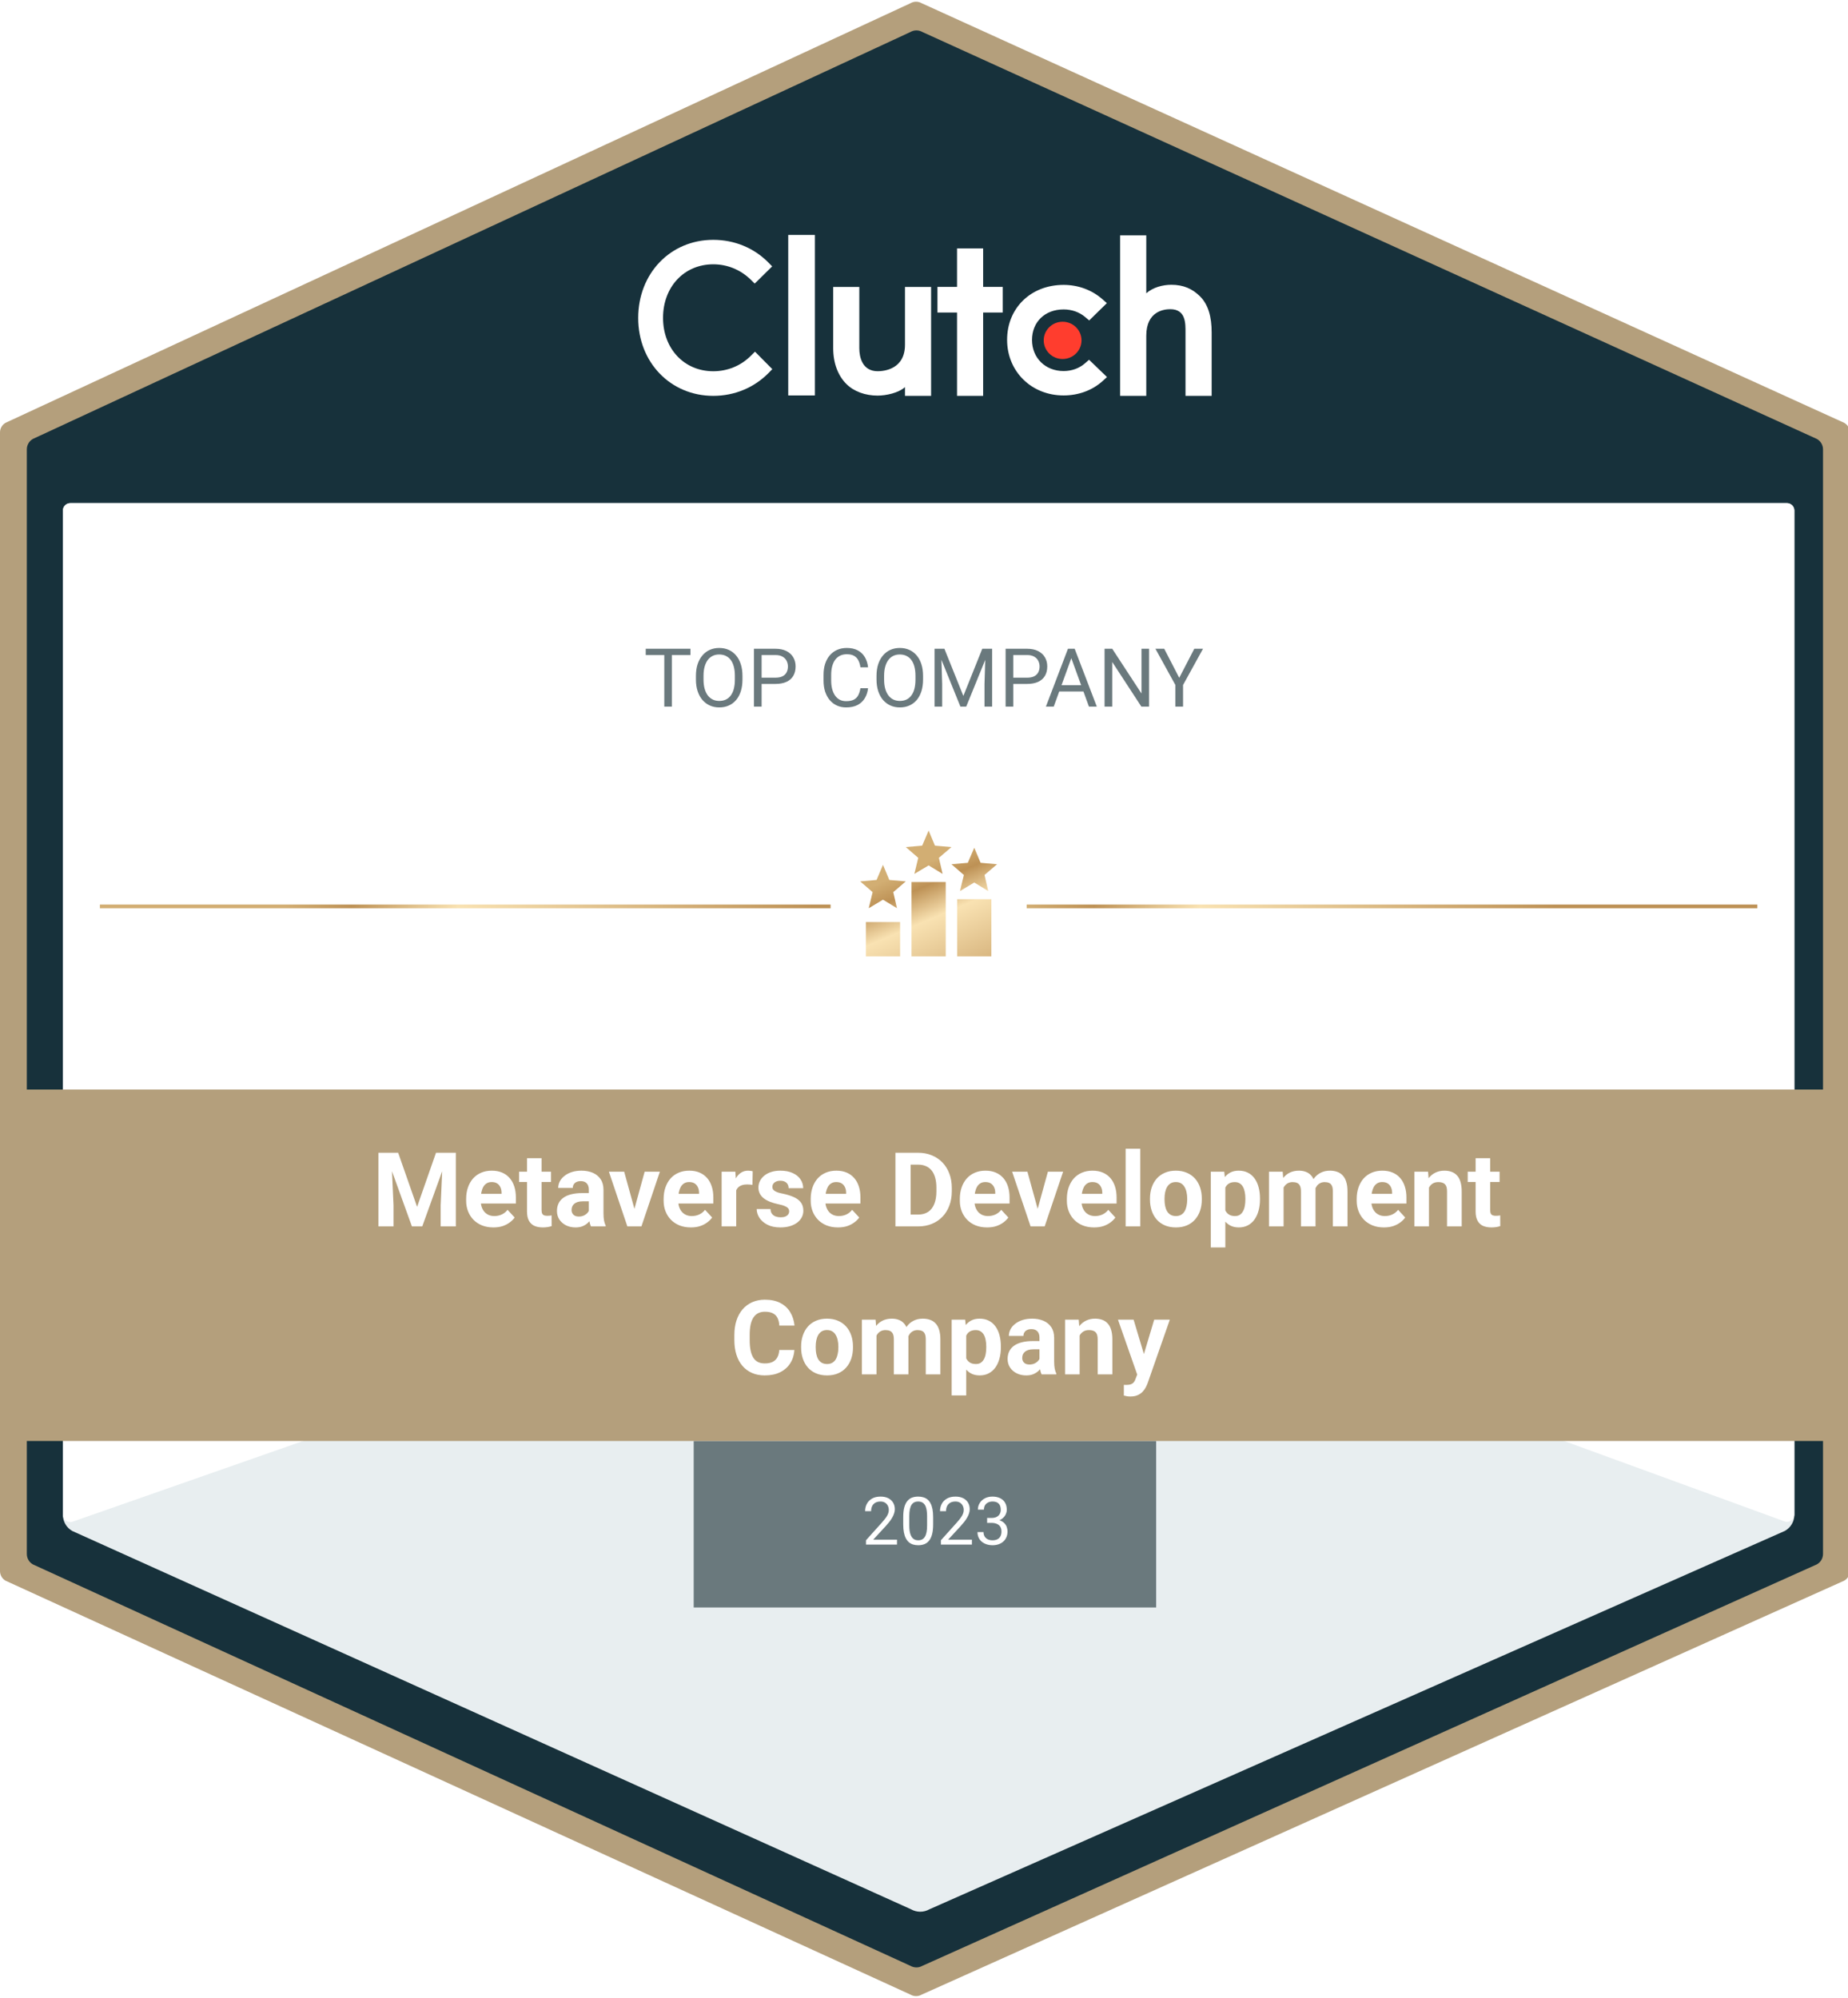 <svg width="999" height="1080" viewBox="0 0 999 1080" fill="none" xmlns="http://www.w3.org/2000/svg">
<g clip-path="url(#clip0_4695_409)">
<path d="M2.979 228.581L492.196 1.74C494.043 0.663 496.325 0.651 498.184 1.709L996.967 228.591C998.842 229.658 1000 231.649 1000 233.807V849.282C1000 851.452 998.829 853.453 996.937 854.515L498.153 1078.33C496.31 1079.37 494.058 1079.35 492.226 1078.3L3.009 854.526C1.148 853.455 0 851.471 0 849.324V233.765C0 231.63 1.134 229.656 2.979 228.581Z" fill="#B49F7C"/>
<path d="M17.96 237.753L492.358 17.764C494.215 16.673 496.515 16.661 498.383 17.733L981.985 237.764C983.85 238.833 985 240.819 985 242.968V840.028C985 842.191 983.837 844.186 981.955 845.25L498.352 1062.31C496.5 1063.36 494.23 1063.34 492.388 1062.28L17.991 845.261C16.14 844.188 15 842.21 15 840.07V242.926C15 240.799 16.126 238.831 17.96 237.753Z" fill="#17313B" stroke="#17313B"/>
<path fill-rule="evenodd" clip-rule="evenodd" d="M426.104 213.779H440.517V127H426.104V213.779Z" fill="white"/>
<path fill-rule="evenodd" clip-rule="evenodd" d="M489.222 186.378C489.222 199.632 477.872 200.684 474.497 200.684C466.063 200.684 464.526 192.93 464.526 188.258V155.115H450.413V188.185C450.413 196.393 453.039 203.168 457.644 207.689C461.708 211.678 467.797 213.866 474.393 213.866C479.07 213.866 485.694 212.433 489.222 209.272V214H503.335V155.115H489.222V186.378Z" fill="white"/>
<path fill-rule="evenodd" clip-rule="evenodd" d="M531.473 134.305H517.361V155.097H506.776V168.954H517.361V214H531.473V168.954H542.057V155.097H531.473V134.305Z" fill="white"/>
<path fill-rule="evenodd" clip-rule="evenodd" d="M586.577 196.368C583.5 199.078 579.424 200.59 574.964 200.59C565.116 200.59 557.886 193.506 557.886 183.778C557.886 174.056 564.886 167.274 574.964 167.274C579.347 167.274 583.5 168.708 586.654 171.419L588.804 173.227L598.344 163.881L595.958 161.769C590.346 156.796 582.885 154.008 574.964 154.008C557.272 154.008 544.424 166.518 544.424 183.705C544.424 200.814 557.579 213.779 574.964 213.779C583.039 213.779 590.576 210.99 596.111 205.938L598.421 203.833L588.733 194.486L586.577 196.368Z" fill="white"/>
<path fill-rule="evenodd" clip-rule="evenodd" d="M648.638 160.138C644.567 156.14 639.795 153.948 633.192 153.948C628.501 153.948 623.192 155.383 619.658 158.551V127.221H605.521V214H619.658V181.493C619.658 168.211 629.263 167.151 632.644 167.151C641.093 167.151 640.863 174.928 640.863 179.604V214H655V179.682C655 171.457 653.247 164.662 648.638 160.138Z" fill="white"/>
<path fill-rule="evenodd" clip-rule="evenodd" d="M574.434 173.931C580.078 173.931 584.653 178.438 584.653 184.004C584.653 189.569 580.078 194.076 574.434 194.076C568.791 194.076 564.216 189.569 564.216 184.004C564.216 178.438 568.791 173.931 574.434 173.931Z" fill="#FF3D2E"/>
<path fill-rule="evenodd" clip-rule="evenodd" d="M405.915 192.308C400.547 197.749 393.259 200.697 385.588 200.697C369.857 200.697 358.427 188.528 358.427 171.828C358.427 155.049 369.857 142.881 385.588 142.881C393.177 142.881 400.389 145.829 405.838 151.192L407.983 153.309L417.422 144.015L415.353 141.898C407.524 133.964 396.936 129.656 385.588 129.656C362.416 129.656 345 147.794 345 171.901C345 195.935 362.493 214 385.588 214C397.018 214 407.606 209.614 415.43 201.68L417.498 199.563L408.142 190.118L405.915 192.308Z" fill="white"/>
<g filter="url(#filter0_d_4695_409)">
<path d="M38 272H511.821H966C968.209 272 970 273.791 970 276V818.883C970 822.491 968.057 825.819 964.915 827.592L502.371 1032.19C499.287 1033.93 495.513 1033.91 492.448 1032.14L38.992 827.61C35.902 825.823 34 822.524 34 818.955V276C34 273.791 35.791 272 38 272Z" fill="#E8EEF0"/>
</g>
<path d="M38 272H511.821H966C968.209 272 970 273.791 970 276V818.702C970 821.633 966.952 823.569 964.3 822.323L515.961 658.733C513.332 657.498 510.296 657.467 507.643 658.649L39.627 822.495C36.981 823.673 34 821.736 34 818.841V276C34 273.791 35.791 272 38 272Z" fill="white"/>
<path d="M363.189 350.719V382H359.107V350.719H363.189ZM373.244 350.719V354.113H349.074V350.719H373.244ZM401.367 365.371V367.348C401.367 369.697 401.074 371.802 400.486 373.664C399.899 375.526 399.054 377.109 397.951 378.412C396.848 379.715 395.523 380.711 393.977 381.398C392.444 382.086 390.725 382.43 388.82 382.43C386.973 382.43 385.275 382.086 383.729 381.398C382.196 380.711 380.864 379.715 379.732 378.412C378.615 377.109 377.749 375.526 377.133 373.664C376.517 371.802 376.209 369.697 376.209 367.348V365.371C376.209 363.022 376.51 360.924 377.111 359.076C377.727 357.214 378.594 355.632 379.711 354.328C380.828 353.01 382.153 352.008 383.686 351.32C385.232 350.633 386.93 350.289 388.777 350.289C390.682 350.289 392.401 350.633 393.934 351.32C395.48 352.008 396.805 353.01 397.908 354.328C399.025 355.632 399.878 357.214 400.465 359.076C401.066 360.924 401.367 363.022 401.367 365.371ZM397.264 367.348V365.328C397.264 363.466 397.07 361.819 396.684 360.387C396.311 358.954 395.76 357.751 395.029 356.777C394.299 355.803 393.404 355.066 392.344 354.564C391.298 354.063 390.109 353.812 388.777 353.812C387.488 353.812 386.321 354.063 385.275 354.564C384.244 355.066 383.356 355.803 382.611 356.777C381.881 357.751 381.315 358.954 380.914 360.387C380.513 361.819 380.312 363.466 380.312 365.328V367.348C380.312 369.224 380.513 370.885 380.914 372.332C381.315 373.764 381.888 374.975 382.633 375.963C383.392 376.937 384.287 377.674 385.318 378.176C386.364 378.677 387.531 378.928 388.82 378.928C390.167 378.928 391.363 378.677 392.408 378.176C393.454 377.674 394.335 376.937 395.051 375.963C395.781 374.975 396.333 373.764 396.705 372.332C397.077 370.885 397.264 369.224 397.264 367.348ZM419.113 369.732H410.756V366.359H419.113C420.732 366.359 422.042 366.102 423.045 365.586C424.048 365.07 424.778 364.354 425.236 363.438C425.709 362.521 425.945 361.475 425.945 360.301C425.945 359.227 425.709 358.217 425.236 357.271C424.778 356.326 424.048 355.567 423.045 354.994C422.042 354.407 420.732 354.113 419.113 354.113H411.723V382H407.576V350.719H419.113C421.477 350.719 423.475 351.127 425.107 351.943C426.74 352.76 427.979 353.891 428.824 355.338C429.669 356.77 430.092 358.41 430.092 360.258C430.092 362.263 429.669 363.975 428.824 365.393C427.979 366.811 426.74 367.892 425.107 368.637C423.475 369.367 421.477 369.732 419.113 369.732ZM465.133 372.053H469.258C469.043 374.029 468.477 375.798 467.561 377.359C466.644 378.921 465.348 380.16 463.672 381.076C461.996 381.979 459.905 382.43 457.398 382.43C455.565 382.43 453.896 382.086 452.393 381.398C450.903 380.711 449.621 379.737 448.547 378.477C447.473 377.202 446.642 375.676 446.055 373.9C445.482 372.11 445.195 370.119 445.195 367.928V364.812C445.195 362.621 445.482 360.637 446.055 358.861C446.642 357.071 447.48 355.538 448.568 354.264C449.671 352.989 450.996 352.008 452.543 351.32C454.09 350.633 455.83 350.289 457.764 350.289C460.127 350.289 462.125 350.733 463.758 351.621C465.391 352.509 466.658 353.741 467.561 355.316C468.477 356.878 469.043 358.689 469.258 360.752H465.133C464.932 359.291 464.56 358.038 464.016 356.992C463.471 355.932 462.698 355.116 461.695 354.543C460.693 353.97 459.382 353.684 457.764 353.684C456.374 353.684 455.15 353.949 454.09 354.479C453.044 355.008 452.163 355.76 451.447 356.734C450.745 357.708 450.215 358.876 449.857 360.236C449.499 361.597 449.32 363.108 449.32 364.77V367.928C449.32 369.46 449.478 370.9 449.793 372.246C450.122 373.592 450.617 374.774 451.275 375.791C451.934 376.808 452.772 377.61 453.789 378.197C454.806 378.77 456.009 379.057 457.398 379.057C459.16 379.057 460.564 378.777 461.609 378.219C462.655 377.66 463.443 376.858 463.973 375.812C464.517 374.767 464.904 373.514 465.133 372.053ZM498.992 365.371V367.348C498.992 369.697 498.699 371.802 498.111 373.664C497.524 375.526 496.679 377.109 495.576 378.412C494.473 379.715 493.148 380.711 491.602 381.398C490.069 382.086 488.35 382.43 486.445 382.43C484.598 382.43 482.9 382.086 481.354 381.398C479.821 380.711 478.489 379.715 477.357 378.412C476.24 377.109 475.374 375.526 474.758 373.664C474.142 371.802 473.834 369.697 473.834 367.348V365.371C473.834 363.022 474.135 360.924 474.736 359.076C475.352 357.214 476.219 355.632 477.336 354.328C478.453 353.01 479.778 352.008 481.311 351.32C482.857 350.633 484.555 350.289 486.402 350.289C488.307 350.289 490.026 350.633 491.559 351.32C493.105 352.008 494.43 353.01 495.533 354.328C496.65 355.632 497.503 357.214 498.09 359.076C498.691 360.924 498.992 363.022 498.992 365.371ZM494.889 367.348V365.328C494.889 363.466 494.695 361.819 494.309 360.387C493.936 358.954 493.385 357.751 492.654 356.777C491.924 355.803 491.029 355.066 489.969 354.564C488.923 354.063 487.734 353.812 486.402 353.812C485.113 353.812 483.946 354.063 482.9 354.564C481.869 355.066 480.981 355.803 480.236 356.777C479.506 357.751 478.94 358.954 478.539 360.387C478.138 361.819 477.938 363.466 477.938 365.328V367.348C477.938 369.224 478.138 370.885 478.539 372.332C478.94 373.764 479.513 374.975 480.258 375.963C481.017 376.937 481.912 377.674 482.943 378.176C483.989 378.677 485.156 378.928 486.445 378.928C487.792 378.928 488.988 378.677 490.033 378.176C491.079 377.674 491.96 376.937 492.676 375.963C493.406 374.975 493.958 373.764 494.33 372.332C494.702 370.885 494.889 369.224 494.889 367.348ZM506.512 350.719H510.529L520.777 376.221L531.004 350.719H535.043L522.324 382H519.188L506.512 350.719ZM505.201 350.719H508.746L509.326 369.797V382H505.201V350.719ZM532.787 350.719H536.332V382H532.207V369.797L532.787 350.719ZM555.152 369.732H546.795V366.359H555.152C556.771 366.359 558.081 366.102 559.084 365.586C560.087 365.07 560.817 364.354 561.275 363.438C561.748 362.521 561.984 361.475 561.984 360.301C561.984 359.227 561.748 358.217 561.275 357.271C560.817 356.326 560.087 355.567 559.084 354.994C558.081 354.407 556.771 354.113 555.152 354.113H547.762V382H543.615V350.719H555.152C557.516 350.719 559.514 351.127 561.146 351.943C562.779 352.76 564.018 353.891 564.863 355.338C565.708 356.77 566.131 358.41 566.131 360.258C566.131 362.263 565.708 363.975 564.863 365.393C564.018 366.811 562.779 367.892 561.146 368.637C559.514 369.367 557.516 369.732 555.152 369.732ZM579.988 353.49L569.633 382H565.4L577.324 350.719H580.053L579.988 353.49ZM588.668 382L578.291 353.49L578.227 350.719H580.955L592.922 382H588.668ZM588.131 370.42V373.814H570.557V370.42H588.131ZM621.174 350.719V382H617.006L601.258 357.873V382H597.111V350.719H601.258L617.07 374.91V350.719H621.174ZM629.359 350.719L637.48 366.424L645.623 350.719H650.328L639.543 370.312V382H635.396V370.312L624.611 350.719H629.359Z" fill="#6A797D"/>
<path d="M375 779H625V869H375V779Z" fill="#6A797D"/>
<path d="M10 589H987V779H10V589Z" fill="#B49F7C"/>
<path d="M208.301 623.188H215.246L225.473 652.418L235.699 623.188H242.645L228.262 663H222.684L208.301 623.188ZM204.555 623.188H211.473L212.73 651.68V663H204.555V623.188ZM239.473 623.188H246.418V663H238.215V651.68L239.473 623.188ZM266.734 663.547C264.438 663.547 262.378 663.182 260.555 662.453C258.732 661.706 257.182 660.676 255.906 659.363C254.648 658.051 253.682 656.529 253.008 654.797C252.333 653.047 251.996 651.188 251.996 649.219V648.125C251.996 645.883 252.315 643.832 252.953 641.973C253.591 640.113 254.503 638.5 255.688 637.133C256.891 635.766 258.349 634.717 260.062 633.988C261.776 633.241 263.708 632.867 265.859 632.867C267.956 632.867 269.815 633.214 271.438 633.906C273.06 634.599 274.418 635.583 275.512 636.859C276.624 638.135 277.462 639.667 278.027 641.453C278.592 643.221 278.875 645.19 278.875 647.359V650.641H255.359V645.391H271.137V644.789C271.137 643.695 270.936 642.72 270.535 641.863C270.152 640.988 269.569 640.296 268.785 639.785C268.001 639.275 266.999 639.02 265.777 639.02C264.738 639.02 263.845 639.247 263.098 639.703C262.35 640.159 261.74 640.797 261.266 641.617C260.81 642.438 260.464 643.404 260.227 644.516C260.008 645.609 259.898 646.812 259.898 648.125V649.219C259.898 650.404 260.062 651.497 260.391 652.5C260.737 653.503 261.22 654.368 261.84 655.098C262.478 655.827 263.243 656.392 264.137 656.793C265.048 657.194 266.078 657.395 267.227 657.395C268.648 657.395 269.97 657.121 271.191 656.574C272.431 656.009 273.497 655.161 274.391 654.031L278.219 658.188C277.599 659.081 276.751 659.938 275.676 660.758C274.618 661.578 273.342 662.253 271.848 662.781C270.353 663.292 268.648 663.547 266.734 663.547ZM297.852 633.414V638.992H280.625V633.414H297.852ZM284.891 626.113H292.766V654.086C292.766 654.943 292.875 655.599 293.094 656.055C293.331 656.51 293.677 656.829 294.133 657.012C294.589 657.176 295.163 657.258 295.855 657.258C296.348 657.258 296.785 657.24 297.168 657.203C297.569 657.148 297.906 657.094 298.18 657.039L298.207 662.836C297.533 663.055 296.803 663.228 296.02 663.355C295.236 663.483 294.37 663.547 293.422 663.547C291.69 663.547 290.177 663.264 288.883 662.699C287.607 662.116 286.622 661.186 285.93 659.91C285.237 658.634 284.891 656.957 284.891 654.879V626.113ZM318.305 656.328V643.148C318.305 642.201 318.15 641.389 317.84 640.715C317.53 640.022 317.047 639.484 316.391 639.102C315.753 638.719 314.923 638.527 313.902 638.527C313.027 638.527 312.271 638.682 311.633 638.992C310.995 639.284 310.503 639.712 310.156 640.277C309.81 640.824 309.637 641.471 309.637 642.219H301.762C301.762 640.961 302.053 639.767 302.637 638.637C303.22 637.507 304.068 636.513 305.18 635.656C306.292 634.781 307.613 634.098 309.145 633.605C310.694 633.113 312.426 632.867 314.34 632.867C316.637 632.867 318.678 633.25 320.465 634.016C322.251 634.781 323.655 635.93 324.676 637.461C325.715 638.992 326.234 640.906 326.234 643.203V655.863C326.234 657.486 326.335 658.816 326.535 659.855C326.736 660.876 327.027 661.77 327.41 662.535V663H319.453C319.07 662.198 318.779 661.195 318.578 659.992C318.396 658.771 318.305 657.549 318.305 656.328ZM319.344 644.98L319.398 649.438H314.996C313.957 649.438 313.055 649.556 312.289 649.793C311.523 650.03 310.895 650.367 310.402 650.805C309.91 651.224 309.546 651.716 309.309 652.281C309.09 652.846 308.98 653.466 308.98 654.141C308.98 654.815 309.135 655.426 309.445 655.973C309.755 656.501 310.202 656.921 310.785 657.23C311.368 657.522 312.052 657.668 312.836 657.668C314.021 657.668 315.051 657.431 315.926 656.957C316.801 656.483 317.475 655.9 317.949 655.207C318.441 654.514 318.697 653.858 318.715 653.238L320.793 656.574C320.501 657.322 320.1 658.096 319.59 658.898C319.098 659.701 318.469 660.457 317.703 661.168C316.938 661.861 316.017 662.435 314.941 662.891C313.866 663.328 312.59 663.547 311.113 663.547C309.236 663.547 307.531 663.173 306 662.426C304.487 661.66 303.284 660.612 302.391 659.281C301.516 657.932 301.078 656.401 301.078 654.688C301.078 653.138 301.37 651.762 301.953 650.559C302.536 649.355 303.393 648.344 304.523 647.523C305.672 646.685 307.103 646.056 308.816 645.637C310.53 645.199 312.517 644.98 314.777 644.98H319.344ZM341.93 657.258L348.492 633.414H356.723L346.742 663H341.766L341.93 657.258ZM337.418 633.414L344.008 657.285L344.145 663H339.141L329.16 633.414H337.418ZM373.484 663.547C371.188 663.547 369.128 663.182 367.305 662.453C365.482 661.706 363.932 660.676 362.656 659.363C361.398 658.051 360.432 656.529 359.758 654.797C359.083 653.047 358.746 651.188 358.746 649.219V648.125C358.746 645.883 359.065 643.832 359.703 641.973C360.341 640.113 361.253 638.5 362.438 637.133C363.641 635.766 365.099 634.717 366.812 633.988C368.526 633.241 370.458 632.867 372.609 632.867C374.706 632.867 376.565 633.214 378.188 633.906C379.81 634.599 381.168 635.583 382.262 636.859C383.374 638.135 384.212 639.667 384.777 641.453C385.342 643.221 385.625 645.19 385.625 647.359V650.641H362.109V645.391H377.887V644.789C377.887 643.695 377.686 642.72 377.285 641.863C376.902 640.988 376.319 640.296 375.535 639.785C374.751 639.275 373.749 639.02 372.527 639.02C371.488 639.02 370.595 639.247 369.848 639.703C369.1 640.159 368.49 640.797 368.016 641.617C367.56 642.438 367.214 643.404 366.977 644.516C366.758 645.609 366.648 646.812 366.648 648.125V649.219C366.648 650.404 366.812 651.497 367.141 652.5C367.487 653.503 367.97 654.368 368.59 655.098C369.228 655.827 369.993 656.392 370.887 656.793C371.798 657.194 372.828 657.395 373.977 657.395C375.398 657.395 376.72 657.121 377.941 656.574C379.181 656.009 380.247 655.161 381.141 654.031L384.969 658.188C384.349 659.081 383.501 659.938 382.426 660.758C381.368 661.578 380.092 662.253 378.598 662.781C377.103 663.292 375.398 663.547 373.484 663.547ZM397.984 639.867V663H390.109V633.414H397.52L397.984 639.867ZM406.898 633.223L406.762 640.523C406.379 640.469 405.914 640.423 405.367 640.387C404.839 640.332 404.355 640.305 403.918 640.305C402.806 640.305 401.84 640.451 401.02 640.742C400.217 641.016 399.543 641.426 398.996 641.973C398.467 642.52 398.066 643.185 397.793 643.969C397.538 644.753 397.392 645.646 397.355 646.648L395.77 646.156C395.77 644.242 395.961 642.483 396.344 640.879C396.727 639.257 397.283 637.844 398.012 636.641C398.759 635.438 399.671 634.508 400.746 633.852C401.822 633.195 403.052 632.867 404.438 632.867C404.875 632.867 405.322 632.904 405.777 632.977C406.233 633.031 406.607 633.113 406.898 633.223ZM426.613 654.824C426.613 654.259 426.449 653.749 426.121 653.293C425.793 652.837 425.182 652.418 424.289 652.035C423.414 651.634 422.147 651.27 420.488 650.941C418.993 650.613 417.599 650.203 416.305 649.711C415.029 649.201 413.917 648.59 412.969 647.879C412.039 647.168 411.31 646.329 410.781 645.363C410.253 644.379 409.988 643.258 409.988 642C409.988 640.76 410.253 639.594 410.781 638.5C411.328 637.406 412.103 636.44 413.105 635.602C414.126 634.745 415.366 634.079 416.824 633.605C418.301 633.113 419.96 632.867 421.801 632.867C424.371 632.867 426.577 633.277 428.418 634.098C430.277 634.918 431.699 636.048 432.684 637.488C433.686 638.91 434.188 640.533 434.188 642.355H426.312C426.312 641.59 426.148 640.906 425.82 640.305C425.51 639.685 425.018 639.202 424.344 638.855C423.688 638.491 422.831 638.309 421.773 638.309C420.898 638.309 420.142 638.464 419.504 638.773C418.866 639.065 418.374 639.466 418.027 639.977C417.699 640.469 417.535 641.016 417.535 641.617C417.535 642.073 417.626 642.483 417.809 642.848C418.009 643.194 418.328 643.513 418.766 643.805C419.203 644.096 419.768 644.37 420.461 644.625C421.172 644.862 422.047 645.081 423.086 645.281C425.219 645.719 427.124 646.293 428.801 647.004C430.478 647.697 431.809 648.645 432.793 649.848C433.777 651.033 434.27 652.591 434.27 654.523C434.27 655.836 433.978 657.039 433.395 658.133C432.811 659.227 431.973 660.184 430.879 661.004C429.785 661.806 428.473 662.435 426.941 662.891C425.428 663.328 423.724 663.547 421.828 663.547C419.076 663.547 416.742 663.055 414.828 662.07C412.932 661.086 411.492 659.837 410.508 658.324C409.542 656.793 409.059 655.225 409.059 653.621H416.523C416.56 654.697 416.833 655.562 417.344 656.219C417.872 656.875 418.538 657.349 419.34 657.641C420.16 657.932 421.044 658.078 421.992 658.078C423.013 658.078 423.861 657.941 424.535 657.668C425.21 657.376 425.72 656.993 426.066 656.52C426.431 656.027 426.613 655.462 426.613 654.824ZM453 663.547C450.703 663.547 448.643 663.182 446.82 662.453C444.997 661.706 443.448 660.676 442.172 659.363C440.914 658.051 439.948 656.529 439.273 654.797C438.599 653.047 438.262 651.188 438.262 649.219V648.125C438.262 645.883 438.581 643.832 439.219 641.973C439.857 640.113 440.768 638.5 441.953 637.133C443.156 635.766 444.615 634.717 446.328 633.988C448.042 633.241 449.974 632.867 452.125 632.867C454.221 632.867 456.081 633.214 457.703 633.906C459.326 634.599 460.684 635.583 461.777 636.859C462.889 638.135 463.728 639.667 464.293 641.453C464.858 643.221 465.141 645.19 465.141 647.359V650.641H441.625V645.391H457.402V644.789C457.402 643.695 457.202 642.72 456.801 641.863C456.418 640.988 455.835 640.296 455.051 639.785C454.267 639.275 453.264 639.02 452.043 639.02C451.004 639.02 450.111 639.247 449.363 639.703C448.616 640.159 448.005 640.797 447.531 641.617C447.076 642.438 446.729 643.404 446.492 644.516C446.273 645.609 446.164 646.812 446.164 648.125V649.219C446.164 650.404 446.328 651.497 446.656 652.5C447.003 653.503 447.486 654.368 448.105 655.098C448.743 655.827 449.509 656.392 450.402 656.793C451.314 657.194 452.344 657.395 453.492 657.395C454.914 657.395 456.236 657.121 457.457 656.574C458.697 656.009 459.763 655.161 460.656 654.031L464.484 658.188C463.865 659.081 463.017 659.938 461.941 660.758C460.884 661.578 459.608 662.253 458.113 662.781C456.618 663.292 454.914 663.547 453 663.547ZM496.285 663H487.617L487.672 656.602H496.285C498.436 656.602 500.25 656.118 501.727 655.152C503.203 654.168 504.315 652.737 505.062 650.859C505.828 648.982 506.211 646.712 506.211 644.051V642.109C506.211 640.068 505.992 638.272 505.555 636.723C505.135 635.173 504.507 633.87 503.668 632.812C502.829 631.755 501.799 630.962 500.578 630.434C499.357 629.887 497.953 629.613 496.367 629.613H487.453V623.188H496.367C499.029 623.188 501.462 623.643 503.668 624.555C505.892 625.448 507.815 626.733 509.438 628.41C511.06 630.087 512.309 632.092 513.184 634.426C514.077 636.741 514.523 639.32 514.523 642.164V644.051C514.523 646.876 514.077 649.456 513.184 651.789C512.309 654.122 511.06 656.128 509.438 657.805C507.833 659.464 505.91 660.749 503.668 661.66C501.444 662.553 498.983 663 496.285 663ZM492.266 623.188V663H484.062V623.188H492.266ZM533.609 663.547C531.312 663.547 529.253 663.182 527.43 662.453C525.607 661.706 524.057 660.676 522.781 659.363C521.523 658.051 520.557 656.529 519.883 654.797C519.208 653.047 518.871 651.188 518.871 649.219V648.125C518.871 645.883 519.19 643.832 519.828 641.973C520.466 640.113 521.378 638.5 522.562 637.133C523.766 635.766 525.224 634.717 526.938 633.988C528.651 633.241 530.583 632.867 532.734 632.867C534.831 632.867 536.69 633.214 538.312 633.906C539.935 634.599 541.293 635.583 542.387 636.859C543.499 638.135 544.337 639.667 544.902 641.453C545.467 643.221 545.75 645.19 545.75 647.359V650.641H522.234V645.391H538.012V644.789C538.012 643.695 537.811 642.72 537.41 641.863C537.027 640.988 536.444 640.296 535.66 639.785C534.876 639.275 533.874 639.02 532.652 639.02C531.613 639.02 530.72 639.247 529.973 639.703C529.225 640.159 528.615 640.797 528.141 641.617C527.685 642.438 527.339 643.404 527.102 644.516C526.883 645.609 526.773 646.812 526.773 648.125V649.219C526.773 650.404 526.938 651.497 527.266 652.5C527.612 653.503 528.095 654.368 528.715 655.098C529.353 655.827 530.118 656.392 531.012 656.793C531.923 657.194 532.953 657.395 534.102 657.395C535.523 657.395 536.845 657.121 538.066 656.574C539.306 656.009 540.372 655.161 541.266 654.031L545.094 658.188C544.474 659.081 543.626 659.938 542.551 660.758C541.493 661.578 540.217 662.253 538.723 662.781C537.228 663.292 535.523 663.547 533.609 663.547ZM559.914 657.258L566.477 633.414H574.707L564.727 663H559.75L559.914 657.258ZM555.402 633.414L561.992 657.285L562.129 663H557.125L547.145 633.414H555.402ZM591.469 663.547C589.172 663.547 587.112 663.182 585.289 662.453C583.466 661.706 581.917 660.676 580.641 659.363C579.383 658.051 578.417 656.529 577.742 654.797C577.068 653.047 576.73 651.188 576.73 649.219V648.125C576.73 645.883 577.049 643.832 577.688 641.973C578.326 640.113 579.237 638.5 580.422 637.133C581.625 635.766 583.083 634.717 584.797 633.988C586.51 633.241 588.443 632.867 590.594 632.867C592.69 632.867 594.549 633.214 596.172 633.906C597.794 634.599 599.152 635.583 600.246 636.859C601.358 638.135 602.197 639.667 602.762 641.453C603.327 643.221 603.609 645.19 603.609 647.359V650.641H580.094V645.391H595.871V644.789C595.871 643.695 595.671 642.72 595.27 641.863C594.887 640.988 594.303 640.296 593.52 639.785C592.736 639.275 591.733 639.02 590.512 639.02C589.473 639.02 588.579 639.247 587.832 639.703C587.085 640.159 586.474 640.797 586 641.617C585.544 642.438 585.198 643.404 584.961 644.516C584.742 645.609 584.633 646.812 584.633 648.125V649.219C584.633 650.404 584.797 651.497 585.125 652.5C585.471 653.503 585.954 654.368 586.574 655.098C587.212 655.827 587.978 656.392 588.871 656.793C589.783 657.194 590.812 657.395 591.961 657.395C593.383 657.395 594.704 657.121 595.926 656.574C597.165 656.009 598.232 655.161 599.125 654.031L602.953 658.188C602.333 659.081 601.486 659.938 600.41 660.758C599.353 661.578 598.077 662.253 596.582 662.781C595.087 663.292 593.383 663.547 591.469 663.547ZM616.406 621V663H608.504V621H616.406ZM621.656 648.508V647.934C621.656 645.764 621.966 643.768 622.586 641.945C623.206 640.104 624.108 638.509 625.293 637.16C626.478 635.811 627.936 634.763 629.668 634.016C631.4 633.25 633.387 632.867 635.629 632.867C637.871 632.867 639.867 633.25 641.617 634.016C643.367 634.763 644.835 635.811 646.02 637.16C647.223 638.509 648.134 640.104 648.754 641.945C649.374 643.768 649.684 645.764 649.684 647.934V648.508C649.684 650.659 649.374 652.655 648.754 654.496C648.134 656.319 647.223 657.914 646.02 659.281C644.835 660.63 643.376 661.678 641.645 662.426C639.913 663.173 637.926 663.547 635.684 663.547C633.441 663.547 631.445 663.173 629.695 662.426C627.964 661.678 626.496 660.63 625.293 659.281C624.108 657.914 623.206 656.319 622.586 654.496C621.966 652.655 621.656 650.659 621.656 648.508ZM629.531 647.934V648.508C629.531 649.747 629.641 650.905 629.859 651.98C630.078 653.056 630.424 654.004 630.898 654.824C631.391 655.626 632.029 656.255 632.812 656.711C633.596 657.167 634.553 657.395 635.684 657.395C636.777 657.395 637.716 657.167 638.5 656.711C639.284 656.255 639.913 655.626 640.387 654.824C640.861 654.004 641.207 653.056 641.426 651.98C641.663 650.905 641.781 649.747 641.781 648.508V647.934C641.781 646.73 641.663 645.6 641.426 644.543C641.207 643.467 640.852 642.52 640.359 641.699C639.885 640.861 639.257 640.204 638.473 639.73C637.689 639.257 636.741 639.02 635.629 639.02C634.517 639.02 633.569 639.257 632.785 639.73C632.02 640.204 631.391 640.861 630.898 641.699C630.424 642.52 630.078 643.467 629.859 644.543C629.641 645.6 629.531 646.73 629.531 647.934ZM662.398 639.102V674.375H654.523V633.414H661.824L662.398 639.102ZM681.129 647.879V648.453C681.129 650.604 680.874 652.6 680.363 654.441C679.871 656.283 679.142 657.887 678.176 659.254C677.21 660.603 676.007 661.66 674.566 662.426C673.145 663.173 671.504 663.547 669.645 663.547C667.84 663.547 666.272 663.182 664.941 662.453C663.611 661.724 662.49 660.703 661.578 659.391C660.685 658.06 659.965 656.52 659.418 654.77C658.871 653.02 658.452 651.142 658.16 649.137V647.633C658.452 645.482 658.871 643.513 659.418 641.727C659.965 639.922 660.685 638.363 661.578 637.051C662.49 635.72 663.602 634.69 664.914 633.961C666.245 633.232 667.803 632.867 669.59 632.867C671.467 632.867 673.117 633.223 674.539 633.934C675.979 634.645 677.182 635.665 678.148 636.996C679.133 638.327 679.871 639.913 680.363 641.754C680.874 643.595 681.129 645.637 681.129 647.879ZM673.227 648.453V647.879C673.227 646.621 673.117 645.464 672.898 644.406C672.698 643.331 672.37 642.392 671.914 641.59C671.477 640.788 670.893 640.168 670.164 639.73C669.453 639.275 668.587 639.047 667.566 639.047C666.491 639.047 665.57 639.22 664.805 639.566C664.057 639.913 663.447 640.414 662.973 641.07C662.499 641.727 662.143 642.51 661.906 643.422C661.669 644.333 661.523 645.363 661.469 646.512V650.312C661.56 651.661 661.815 652.874 662.234 653.949C662.654 655.007 663.301 655.845 664.176 656.465C665.051 657.085 666.199 657.395 667.621 657.395C668.66 657.395 669.535 657.167 670.246 656.711C670.957 656.237 671.531 655.59 671.969 654.77C672.424 653.949 672.743 653.001 672.926 651.926C673.126 650.85 673.227 649.693 673.227 648.453ZM693.898 639.539V663H685.996V633.414H693.406L693.898 639.539ZM692.805 647.168H690.617C690.617 645.108 690.863 643.212 691.355 641.48C691.866 639.73 692.604 638.217 693.57 636.941C694.555 635.647 695.767 634.645 697.207 633.934C698.647 633.223 700.315 632.867 702.211 632.867C703.523 632.867 704.727 633.068 705.82 633.469C706.914 633.852 707.853 634.462 708.637 635.301C709.439 636.121 710.059 637.197 710.496 638.527C710.934 639.84 711.152 641.417 711.152 643.258V663H703.277V644.133C703.277 642.784 703.095 641.745 702.73 641.016C702.366 640.286 701.846 639.776 701.172 639.484C700.516 639.193 699.723 639.047 698.793 639.047C697.772 639.047 696.879 639.257 696.113 639.676C695.366 640.095 694.746 640.678 694.254 641.426C693.762 642.155 693.397 643.012 693.16 643.996C692.923 644.98 692.805 646.038 692.805 647.168ZM710.414 646.266L707.598 646.621C707.598 644.689 707.835 642.893 708.309 641.234C708.801 639.576 709.521 638.117 710.469 636.859C711.435 635.602 712.629 634.626 714.051 633.934C715.473 633.223 717.113 632.867 718.973 632.867C720.395 632.867 721.689 633.077 722.855 633.496C724.022 633.897 725.016 634.544 725.836 635.438C726.674 636.312 727.312 637.461 727.75 638.883C728.206 640.305 728.434 642.046 728.434 644.105V663H720.531V644.105C720.531 642.738 720.349 641.699 719.984 640.988C719.638 640.259 719.128 639.758 718.453 639.484C717.797 639.193 717.013 639.047 716.102 639.047C715.154 639.047 714.324 639.238 713.613 639.621C712.902 639.986 712.31 640.496 711.836 641.152C711.362 641.809 711.007 642.574 710.77 643.449C710.533 644.306 710.414 645.245 710.414 646.266ZM748.148 663.547C745.852 663.547 743.792 663.182 741.969 662.453C740.146 661.706 738.596 660.676 737.32 659.363C736.062 658.051 735.096 656.529 734.422 654.797C733.747 653.047 733.41 651.188 733.41 649.219V648.125C733.41 645.883 733.729 643.832 734.367 641.973C735.005 640.113 735.917 638.5 737.102 637.133C738.305 635.766 739.763 634.717 741.477 633.988C743.19 633.241 745.122 632.867 747.273 632.867C749.37 632.867 751.229 633.214 752.852 633.906C754.474 634.599 755.832 635.583 756.926 636.859C758.038 638.135 758.876 639.667 759.441 641.453C760.007 643.221 760.289 645.19 760.289 647.359V650.641H736.773V645.391H752.551V644.789C752.551 643.695 752.35 642.72 751.949 641.863C751.566 640.988 750.983 640.296 750.199 639.785C749.415 639.275 748.413 639.02 747.191 639.02C746.152 639.02 745.259 639.247 744.512 639.703C743.764 640.159 743.154 640.797 742.68 641.617C742.224 642.438 741.878 643.404 741.641 644.516C741.422 645.609 741.312 646.812 741.312 648.125V649.219C741.312 650.404 741.477 651.497 741.805 652.5C742.151 653.503 742.634 654.368 743.254 655.098C743.892 655.827 744.658 656.392 745.551 656.793C746.462 657.194 747.492 657.395 748.641 657.395C750.062 657.395 751.384 657.121 752.605 656.574C753.845 656.009 754.911 655.161 755.805 654.031L759.633 658.188C759.013 659.081 758.165 659.938 757.09 660.758C756.033 661.578 754.757 662.253 753.262 662.781C751.767 663.292 750.062 663.547 748.148 663.547ZM772.484 639.73V663H764.609V633.414H771.992L772.484 639.73ZM771.336 647.168H769.203C769.203 644.98 769.486 643.012 770.051 641.262C770.616 639.493 771.409 637.99 772.43 636.75C773.451 635.492 774.663 634.535 776.066 633.879C777.488 633.204 779.074 632.867 780.824 632.867C782.21 632.867 783.477 633.068 784.625 633.469C785.773 633.87 786.758 634.508 787.578 635.383C788.417 636.258 789.055 637.415 789.492 638.855C789.948 640.296 790.176 642.055 790.176 644.133V663H782.246V644.105C782.246 642.793 782.064 641.772 781.699 641.043C781.335 640.314 780.797 639.803 780.086 639.512C779.393 639.202 778.536 639.047 777.516 639.047C776.458 639.047 775.538 639.257 774.754 639.676C773.988 640.095 773.35 640.678 772.84 641.426C772.348 642.155 771.974 643.012 771.719 643.996C771.464 644.98 771.336 646.038 771.336 647.168ZM810.656 633.414V638.992H793.43V633.414H810.656ZM797.695 626.113H805.57V654.086C805.57 654.943 805.68 655.599 805.898 656.055C806.135 656.51 806.482 656.829 806.938 657.012C807.393 657.176 807.967 657.258 808.66 657.258C809.152 657.258 809.59 657.24 809.973 657.203C810.374 657.148 810.711 657.094 810.984 657.039L811.012 662.836C810.337 663.055 809.608 663.228 808.824 663.355C808.04 663.483 807.174 663.547 806.227 663.547C804.495 663.547 802.982 663.264 801.688 662.699C800.411 662.116 799.427 661.186 798.734 659.91C798.042 658.634 797.695 656.957 797.695 654.879V626.113Z" fill="white"/>
<path d="M421.266 729.793H429.441C429.277 732.473 428.539 734.852 427.227 736.93C425.932 739.008 424.118 740.63 421.785 741.797C419.47 742.964 416.681 743.547 413.418 743.547C410.866 743.547 408.578 743.109 406.555 742.234C404.531 741.341 402.799 740.065 401.359 738.406C399.938 736.747 398.853 734.742 398.105 732.391C397.358 730.039 396.984 727.405 396.984 724.488V721.727C396.984 718.81 397.367 716.176 398.133 713.824C398.917 711.454 400.029 709.44 401.469 707.781C402.927 706.122 404.668 704.846 406.691 703.953C408.715 703.06 410.975 702.613 413.473 702.613C416.79 702.613 419.589 703.215 421.867 704.418C424.164 705.621 425.941 707.28 427.199 709.395C428.475 711.509 429.241 713.915 429.496 716.613H421.293C421.202 715.009 420.883 713.651 420.336 712.539C419.789 711.409 418.96 710.561 417.848 709.996C416.754 709.413 415.296 709.121 413.473 709.121C412.105 709.121 410.911 709.376 409.891 709.887C408.87 710.397 408.013 711.172 407.32 712.211C406.628 713.25 406.108 714.562 405.762 716.148C405.434 717.716 405.27 719.557 405.27 721.672V724.488C405.27 726.548 405.424 728.362 405.734 729.93C406.044 731.479 406.518 732.792 407.156 733.867C407.812 734.924 408.651 735.727 409.672 736.273C410.711 736.802 411.96 737.066 413.418 737.066C415.132 737.066 416.544 736.793 417.656 736.246C418.768 735.699 419.616 734.888 420.199 733.812C420.801 732.737 421.156 731.397 421.266 729.793ZM433.078 728.508V727.934C433.078 725.764 433.388 723.768 434.008 721.945C434.628 720.104 435.53 718.509 436.715 717.16C437.9 715.811 439.358 714.763 441.09 714.016C442.822 713.25 444.809 712.867 447.051 712.867C449.293 712.867 451.289 713.25 453.039 714.016C454.789 714.763 456.257 715.811 457.441 717.16C458.645 718.509 459.556 720.104 460.176 721.945C460.796 723.768 461.105 725.764 461.105 727.934V728.508C461.105 730.659 460.796 732.655 460.176 734.496C459.556 736.319 458.645 737.914 457.441 739.281C456.257 740.63 454.798 741.678 453.066 742.426C451.335 743.173 449.348 743.547 447.105 743.547C444.863 743.547 442.867 743.173 441.117 742.426C439.385 741.678 437.918 740.63 436.715 739.281C435.53 737.914 434.628 736.319 434.008 734.496C433.388 732.655 433.078 730.659 433.078 728.508ZM440.953 727.934V728.508C440.953 729.747 441.062 730.905 441.281 731.98C441.5 733.056 441.846 734.004 442.32 734.824C442.812 735.626 443.451 736.255 444.234 736.711C445.018 737.167 445.975 737.395 447.105 737.395C448.199 737.395 449.138 737.167 449.922 736.711C450.706 736.255 451.335 735.626 451.809 734.824C452.283 734.004 452.629 733.056 452.848 731.98C453.085 730.905 453.203 729.747 453.203 728.508V727.934C453.203 726.73 453.085 725.6 452.848 724.543C452.629 723.467 452.273 722.52 451.781 721.699C451.307 720.861 450.678 720.204 449.895 719.73C449.111 719.257 448.163 719.02 447.051 719.02C445.939 719.02 444.991 719.257 444.207 719.73C443.441 720.204 442.812 720.861 442.32 721.699C441.846 722.52 441.5 723.467 441.281 724.543C441.062 725.6 440.953 726.73 440.953 727.934ZM473.82 719.539V743H465.918V713.414H473.328L473.82 719.539ZM472.727 727.168H470.539C470.539 725.108 470.785 723.212 471.277 721.48C471.788 719.73 472.526 718.217 473.492 716.941C474.477 715.647 475.689 714.645 477.129 713.934C478.569 713.223 480.237 712.867 482.133 712.867C483.445 712.867 484.648 713.068 485.742 713.469C486.836 713.852 487.775 714.462 488.559 715.301C489.361 716.121 489.98 717.197 490.418 718.527C490.855 719.84 491.074 721.417 491.074 723.258V743H483.199V724.133C483.199 722.784 483.017 721.745 482.652 721.016C482.288 720.286 481.768 719.776 481.094 719.484C480.438 719.193 479.645 719.047 478.715 719.047C477.694 719.047 476.801 719.257 476.035 719.676C475.288 720.095 474.668 720.678 474.176 721.426C473.684 722.155 473.319 723.012 473.082 723.996C472.845 724.98 472.727 726.038 472.727 727.168ZM490.336 726.266L487.52 726.621C487.52 724.689 487.757 722.893 488.23 721.234C488.723 719.576 489.443 718.117 490.391 716.859C491.357 715.602 492.551 714.626 493.973 713.934C495.395 713.223 497.035 712.867 498.895 712.867C500.316 712.867 501.611 713.077 502.777 713.496C503.944 713.897 504.938 714.544 505.758 715.438C506.596 716.312 507.234 717.461 507.672 718.883C508.128 720.305 508.355 722.046 508.355 724.105V743H500.453V724.105C500.453 722.738 500.271 721.699 499.906 720.988C499.56 720.259 499.049 719.758 498.375 719.484C497.719 719.193 496.935 719.047 496.023 719.047C495.076 719.047 494.246 719.238 493.535 719.621C492.824 719.986 492.232 720.496 491.758 721.152C491.284 721.809 490.928 722.574 490.691 723.449C490.454 724.306 490.336 725.245 490.336 726.266ZM522.328 719.102V754.375H514.453V713.414H521.754L522.328 719.102ZM541.059 727.879V728.453C541.059 730.604 540.803 732.6 540.293 734.441C539.801 736.283 539.072 737.887 538.105 739.254C537.139 740.603 535.936 741.66 534.496 742.426C533.074 743.173 531.434 743.547 529.574 743.547C527.77 743.547 526.202 743.182 524.871 742.453C523.54 741.724 522.419 740.703 521.508 739.391C520.615 738.06 519.895 736.52 519.348 734.77C518.801 733.02 518.382 731.142 518.09 729.137V727.633C518.382 725.482 518.801 723.513 519.348 721.727C519.895 719.922 520.615 718.363 521.508 717.051C522.419 715.72 523.531 714.69 524.844 713.961C526.174 713.232 527.733 712.867 529.52 712.867C531.397 712.867 533.047 713.223 534.469 713.934C535.909 714.645 537.112 715.665 538.078 716.996C539.062 718.327 539.801 719.913 540.293 721.754C540.803 723.595 541.059 725.637 541.059 727.879ZM533.156 728.453V727.879C533.156 726.621 533.047 725.464 532.828 724.406C532.628 723.331 532.299 722.392 531.844 721.59C531.406 720.788 530.823 720.168 530.094 719.73C529.383 719.275 528.517 719.047 527.496 719.047C526.421 719.047 525.5 719.22 524.734 719.566C523.987 719.913 523.376 720.414 522.902 721.07C522.428 721.727 522.073 722.51 521.836 723.422C521.599 724.333 521.453 725.363 521.398 726.512V730.312C521.49 731.661 521.745 732.874 522.164 733.949C522.583 735.007 523.23 735.845 524.105 736.465C524.98 737.085 526.129 737.395 527.551 737.395C528.59 737.395 529.465 737.167 530.176 736.711C530.887 736.237 531.461 735.59 531.898 734.77C532.354 733.949 532.673 733.001 532.855 731.926C533.056 730.85 533.156 729.693 533.156 728.453ZM561.922 736.328V723.148C561.922 722.201 561.767 721.389 561.457 720.715C561.147 720.022 560.664 719.484 560.008 719.102C559.37 718.719 558.54 718.527 557.52 718.527C556.645 718.527 555.888 718.682 555.25 718.992C554.612 719.284 554.12 719.712 553.773 720.277C553.427 720.824 553.254 721.471 553.254 722.219H545.379C545.379 720.961 545.671 719.767 546.254 718.637C546.837 717.507 547.685 716.513 548.797 715.656C549.909 714.781 551.23 714.098 552.762 713.605C554.311 713.113 556.043 712.867 557.957 712.867C560.254 712.867 562.296 713.25 564.082 714.016C565.868 714.781 567.272 715.93 568.293 717.461C569.332 718.992 569.852 720.906 569.852 723.203V735.863C569.852 737.486 569.952 738.816 570.152 739.855C570.353 740.876 570.645 741.77 571.027 742.535V743H563.07C562.688 742.198 562.396 741.195 562.195 739.992C562.013 738.771 561.922 737.549 561.922 736.328ZM562.961 724.98L563.016 729.438H558.613C557.574 729.438 556.672 729.556 555.906 729.793C555.141 730.03 554.512 730.367 554.02 730.805C553.527 731.224 553.163 731.716 552.926 732.281C552.707 732.846 552.598 733.466 552.598 734.141C552.598 734.815 552.753 735.426 553.062 735.973C553.372 736.501 553.819 736.921 554.402 737.23C554.986 737.522 555.669 737.668 556.453 737.668C557.638 737.668 558.668 737.431 559.543 736.957C560.418 736.483 561.092 735.9 561.566 735.207C562.059 734.514 562.314 733.858 562.332 733.238L564.41 736.574C564.118 737.322 563.717 738.096 563.207 738.898C562.715 739.701 562.086 740.457 561.32 741.168C560.555 741.861 559.634 742.435 558.559 742.891C557.483 743.328 556.207 743.547 554.73 743.547C552.853 743.547 551.148 743.173 549.617 742.426C548.104 741.66 546.901 740.612 546.008 739.281C545.133 737.932 544.695 736.401 544.695 734.688C544.695 733.138 544.987 731.762 545.57 730.559C546.154 729.355 547.01 728.344 548.141 727.523C549.289 726.685 550.72 726.056 552.434 725.637C554.147 725.199 556.134 724.98 558.395 724.98H562.961ZM583.633 719.73V743H575.758V713.414H583.141L583.633 719.73ZM582.484 727.168H580.352C580.352 724.98 580.634 723.012 581.199 721.262C581.764 719.493 582.557 717.99 583.578 716.75C584.599 715.492 585.811 714.535 587.215 713.879C588.637 713.204 590.223 712.867 591.973 712.867C593.358 712.867 594.625 713.068 595.773 713.469C596.922 713.87 597.906 714.508 598.727 715.383C599.565 716.258 600.203 717.415 600.641 718.855C601.096 720.296 601.324 722.055 601.324 724.133V743H593.395V724.105C593.395 722.793 593.212 721.772 592.848 721.043C592.483 720.314 591.945 719.803 591.234 719.512C590.542 719.202 589.685 719.047 588.664 719.047C587.607 719.047 586.686 719.257 585.902 719.676C585.137 720.095 584.499 720.678 583.988 721.426C583.496 722.155 583.122 723.012 582.867 723.996C582.612 724.98 582.484 726.038 582.484 727.168ZM616.09 739.664L623.938 713.414H632.387L620.492 747.457C620.237 748.204 619.891 749.007 619.453 749.863C619.034 750.72 618.46 751.531 617.73 752.297C617.02 753.081 616.117 753.719 615.023 754.211C613.948 754.703 612.626 754.949 611.059 754.949C610.311 754.949 609.701 754.904 609.227 754.812C608.753 754.721 608.188 754.594 607.531 754.43V748.66C607.732 748.66 607.941 748.66 608.16 748.66C608.379 748.678 608.589 748.688 608.789 748.688C609.828 748.688 610.676 748.569 611.332 748.332C611.988 748.095 612.517 747.73 612.918 747.238C613.319 746.764 613.638 746.145 613.875 745.379L616.09 739.664ZM612.809 713.414L619.234 734.852L620.355 743.191L614.996 743.766L604.359 713.414H612.809Z" fill="white"/>
<path d="M484.896 832.328V835H468.145V832.662L476.529 823.328C477.561 822.18 478.357 821.207 478.92 820.41C479.494 819.602 479.893 818.881 480.115 818.248C480.35 817.604 480.467 816.947 480.467 816.279C480.467 815.436 480.291 814.674 479.939 813.994C479.6 813.303 479.096 812.752 478.428 812.342C477.76 811.932 476.951 811.727 476.002 811.727C474.865 811.727 473.916 811.949 473.154 812.395C472.404 812.828 471.842 813.438 471.467 814.223C471.092 815.008 470.904 815.91 470.904 816.93H467.652C467.652 815.488 467.969 814.17 468.602 812.975C469.234 811.779 470.172 810.83 471.414 810.127C472.656 809.412 474.186 809.055 476.002 809.055C477.619 809.055 479.002 809.342 480.15 809.916C481.299 810.479 482.178 811.275 482.787 812.307C483.408 813.326 483.719 814.521 483.719 815.893C483.719 816.643 483.59 817.404 483.332 818.178C483.086 818.939 482.74 819.701 482.295 820.463C481.861 821.225 481.352 821.975 480.766 822.713C480.191 823.451 479.576 824.178 478.92 824.893L472.064 832.328H484.896ZM504.443 820.164V824.066C504.443 826.164 504.256 827.934 503.881 829.375C503.506 830.816 502.967 831.977 502.264 832.855C501.561 833.734 500.711 834.373 499.715 834.771C498.73 835.158 497.617 835.352 496.375 835.352C495.391 835.352 494.482 835.229 493.65 834.982C492.818 834.736 492.068 834.344 491.4 833.805C490.744 833.254 490.182 832.539 489.713 831.66C489.244 830.781 488.887 829.715 488.641 828.461C488.395 827.207 488.271 825.742 488.271 824.066V820.164C488.271 818.066 488.459 816.309 488.834 814.891C489.221 813.473 489.766 812.336 490.469 811.48C491.172 810.613 492.016 809.992 493 809.617C493.996 809.242 495.109 809.055 496.34 809.055C497.336 809.055 498.25 809.178 499.082 809.424C499.926 809.658 500.676 810.039 501.332 810.566C501.988 811.082 502.545 811.773 503.002 812.641C503.471 813.496 503.828 814.545 504.074 815.787C504.32 817.029 504.443 818.488 504.443 820.164ZM501.174 824.594V819.619C501.174 818.471 501.104 817.463 500.963 816.596C500.834 815.717 500.641 814.967 500.383 814.346C500.125 813.725 499.797 813.221 499.398 812.834C499.012 812.447 498.561 812.166 498.045 811.99C497.541 811.803 496.973 811.709 496.34 811.709C495.566 811.709 494.881 811.855 494.283 812.148C493.686 812.43 493.182 812.881 492.771 813.502C492.373 814.123 492.068 814.938 491.857 815.945C491.646 816.953 491.541 818.178 491.541 819.619V824.594C491.541 825.742 491.605 826.756 491.734 827.635C491.875 828.514 492.08 829.275 492.35 829.92C492.619 830.553 492.947 831.074 493.334 831.484C493.721 831.895 494.166 832.199 494.67 832.398C495.186 832.586 495.754 832.68 496.375 832.68C497.172 832.68 497.869 832.527 498.467 832.223C499.064 831.918 499.562 831.443 499.961 830.799C500.371 830.143 500.676 829.305 500.875 828.285C501.074 827.254 501.174 826.023 501.174 824.594ZM525.396 832.328V835H508.645V832.662L517.029 823.328C518.061 822.18 518.857 821.207 519.42 820.41C519.994 819.602 520.393 818.881 520.615 818.248C520.85 817.604 520.967 816.947 520.967 816.279C520.967 815.436 520.791 814.674 520.439 813.994C520.1 813.303 519.596 812.752 518.928 812.342C518.26 811.932 517.451 811.727 516.502 811.727C515.365 811.727 514.416 811.949 513.654 812.395C512.904 812.828 512.342 813.438 511.967 814.223C511.592 815.008 511.404 815.91 511.404 816.93H508.152C508.152 815.488 508.469 814.17 509.102 812.975C509.734 811.779 510.672 810.83 511.914 810.127C513.156 809.412 514.686 809.055 516.502 809.055C518.119 809.055 519.502 809.342 520.65 809.916C521.799 810.479 522.678 811.275 523.287 812.307C523.908 813.326 524.219 814.521 524.219 815.893C524.219 816.643 524.09 817.404 523.832 818.178C523.586 818.939 523.24 819.701 522.795 820.463C522.361 821.225 521.852 821.975 521.266 822.713C520.691 823.451 520.076 824.178 519.42 824.893L512.564 832.328H525.396ZM533.623 820.604H535.943C537.08 820.604 538.018 820.416 538.756 820.041C539.506 819.654 540.062 819.133 540.426 818.477C540.801 817.809 540.988 817.059 540.988 816.227C540.988 815.242 540.824 814.416 540.496 813.748C540.168 813.08 539.676 812.576 539.02 812.236C538.363 811.896 537.531 811.727 536.523 811.727C535.609 811.727 534.801 811.908 534.098 812.271C533.406 812.623 532.861 813.127 532.463 813.783C532.076 814.439 531.883 815.213 531.883 816.104H528.631C528.631 814.803 528.959 813.619 529.615 812.553C530.271 811.486 531.191 810.637 532.375 810.004C533.57 809.371 534.953 809.055 536.523 809.055C538.07 809.055 539.424 809.33 540.584 809.881C541.744 810.42 542.646 811.229 543.291 812.307C543.936 813.373 544.258 814.703 544.258 816.297C544.258 816.941 544.105 817.633 543.801 818.371C543.508 819.098 543.045 819.777 542.412 820.41C541.791 821.043 540.982 821.564 539.986 821.975C538.99 822.373 537.795 822.572 536.4 822.572H533.623V820.604ZM533.623 823.275V821.324H536.4C538.029 821.324 539.377 821.518 540.443 821.904C541.51 822.291 542.348 822.807 542.957 823.451C543.578 824.096 544.012 824.805 544.258 825.578C544.516 826.34 544.645 827.102 544.645 827.863C544.645 829.059 544.439 830.119 544.029 831.045C543.631 831.971 543.062 832.756 542.324 833.4C541.598 834.045 540.742 834.531 539.758 834.859C538.773 835.188 537.701 835.352 536.541 835.352C535.428 835.352 534.379 835.193 533.395 834.877C532.422 834.561 531.561 834.104 530.811 833.506C530.061 832.896 529.475 832.152 529.053 831.273C528.631 830.383 528.42 829.369 528.42 828.232H531.672C531.672 829.123 531.865 829.902 532.252 830.57C532.65 831.238 533.213 831.76 533.939 832.135C534.678 832.498 535.545 832.68 536.541 832.68C537.537 832.68 538.393 832.51 539.107 832.17C539.834 831.818 540.391 831.291 540.777 830.588C541.176 829.885 541.375 829 541.375 827.934C541.375 826.867 541.152 825.994 540.707 825.314C540.262 824.623 539.629 824.113 538.809 823.785C538 823.445 537.045 823.275 535.943 823.275H533.623Z" fill="white"/>
<path d="M555 490H950" stroke="url(#paint0_linear_4695_409)" stroke-width="2"/>
<path d="M54 490H449" stroke="url(#paint1_linear_4695_409)" stroke-width="2"/>
<path d="M502 467.824L509.554 472.429L507.55 463.744L514.333 457.933L505.423 457.16L502 449L498.516 457.16L489.667 457.933L496.388 463.744L494.292 472.429L502 467.824ZM477.333 486.369L484.887 490.975L482.883 482.289L489.667 476.478L480.756 475.705L477.333 467.545L473.849 475.705L465 476.478L471.722 482.289L469.625 490.975L477.333 486.369ZM526.667 477.096L534.221 481.702L532.217 473.016L539 467.205L530.089 466.433L526.667 458.273L523.183 466.433L514.333 467.205L521.055 473.016L518.958 481.702L526.667 477.096ZM511.25 517H492.75V476.818H511.25V517ZM486.583 517H468.083V498.455H486.583V517ZM535.917 517H517.417V486.091H535.917V517Z" fill="url(#paint2_linear_4695_409)"/>
</g>
<defs>
<filter id="filter0_d_4695_409" x="24" y="262" width="956" height="781.481" filterUnits="userSpaceOnUse" color-interpolation-filters="sRGB">
<feFlood flood-opacity="0" result="BackgroundImageFix"/>
<feColorMatrix in="SourceAlpha" type="matrix" values="0 0 0 0 0 0 0 0 0 0 0 0 0 0 0 0 0 0 127 0" result="hardAlpha"/>
<feOffset/>
<feGaussianBlur stdDeviation="5"/>
<feColorMatrix type="matrix" values="0 0 0 0 0.243 0 0 0 0 0.514 0 0 0 0 0.62 0 0 0 0.3 0"/>
<feBlend mode="normal" in2="BackgroundImageFix" result="effect1_dropShadow_4695_409"/>
<feBlend mode="normal" in="SourceGraphic" in2="effect1_dropShadow_4695_409" result="shape"/>
</filter>
<linearGradient id="paint0_linear_4695_409" x1="555" y1="490.5" x2="850" y2="490.5" gradientUnits="userSpaceOnUse">
<stop stop-color="#D2AE73"/>
<stop offset="0.123" stop-color="#BD9155"/>
<stop offset="0.317" stop-color="#F9E2B2"/>
<stop offset="0.969" stop-color="#BD9155"/>
</linearGradient>
<linearGradient id="paint1_linear_4695_409" x1="154" y1="490.5" x2="449" y2="490.5" gradientUnits="userSpaceOnUse">
<stop stop-color="#D2AE73"/>
<stop offset="0.123" stop-color="#BD9155"/>
<stop offset="0.317" stop-color="#F9E2B2"/>
<stop offset="0.969" stop-color="#BD9155"/>
</linearGradient>
<linearGradient id="paint2_linear_4695_409" x1="499.654" y1="467.192" x2="534.897" y2="550.572" gradientUnits="userSpaceOnUse">
<stop stop-color="#D2AE73"/>
<stop offset="0.123" stop-color="#BD9155"/>
<stop offset="0.317" stop-color="#F9E2B2"/>
<stop offset="0.969" stop-color="#BD9155"/>
</linearGradient>
<clipPath id="clip0_4695_409">
<rect width="999" height="1080" fill="white"/>
</clipPath>
</defs>
</svg>
